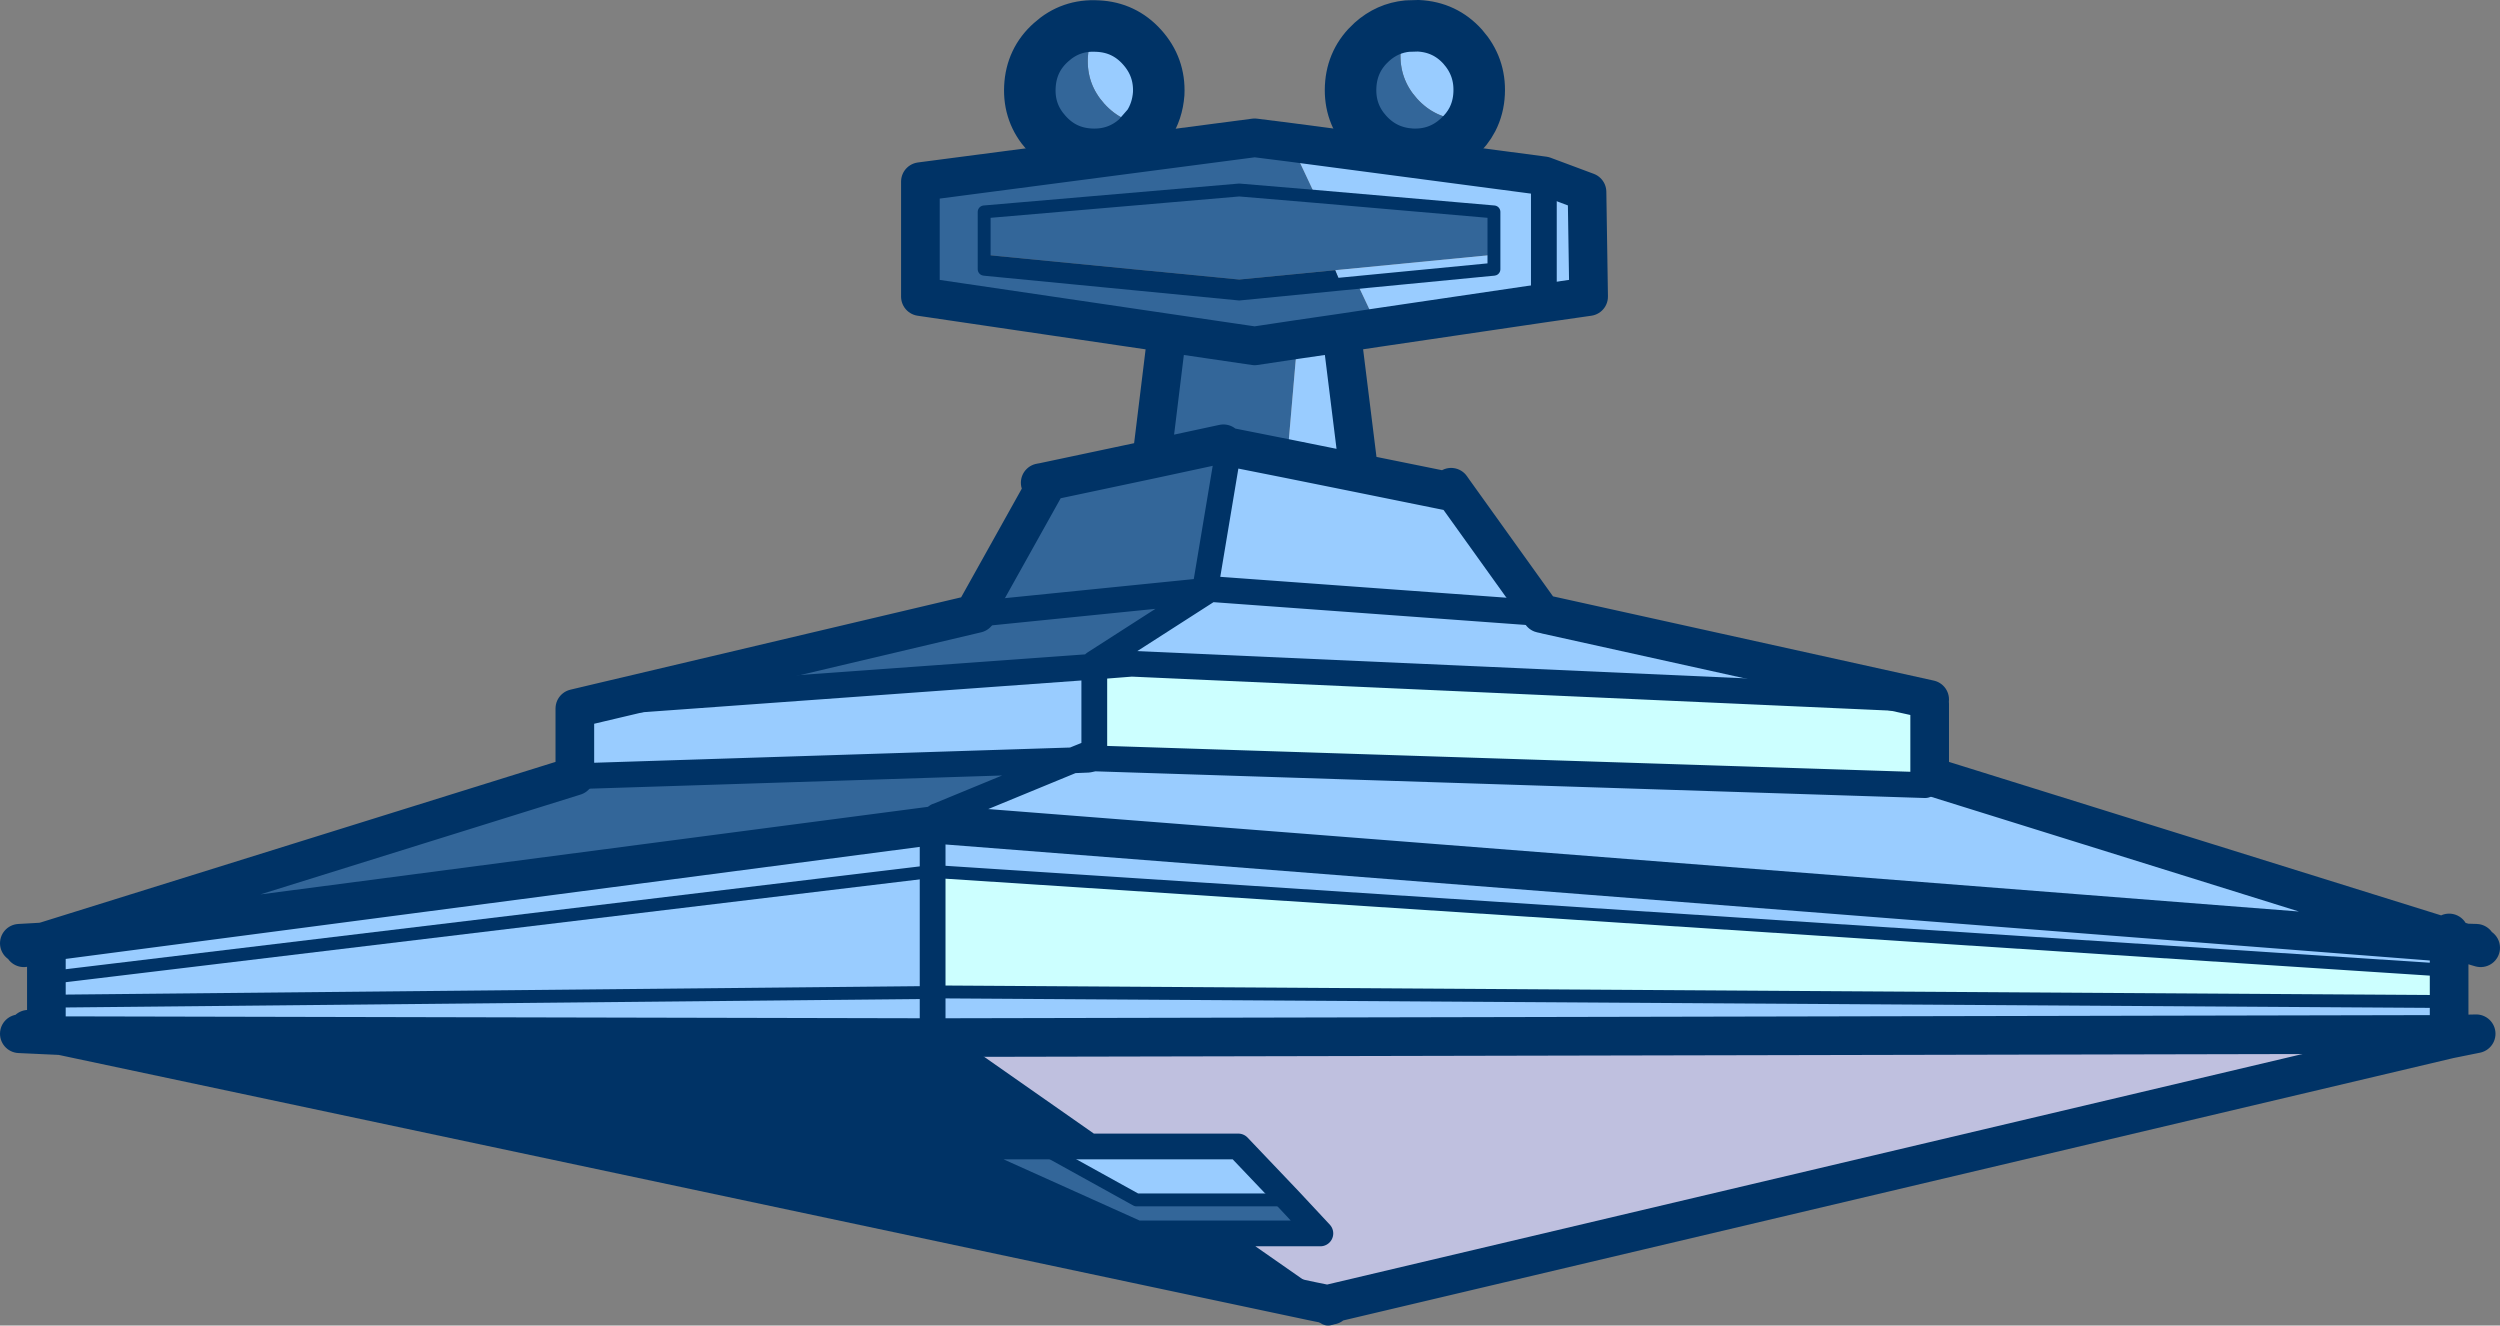 <?xml version="1.0" encoding="UTF-8" standalone="no"?>
<svg xmlns:xlink="http://www.w3.org/1999/xlink" height="205.8px" width="388.15px" xmlns="http://www.w3.org/2000/svg">
  <rect width="100%" height="100%" fill="#808080" stroke="none"/>
  <g transform="matrix(1.0, 0.0, 0.0, 1.0, 214.75, 135.25)">
    <path d="M13.85 -116.7 L12.15 -116.65 Q8.0 -116.9 5.25 -119.95 2.5 -123.0 2.7 -127.15 2.8 -129.4 3.75 -131.2 L5.45 -131.25 Q9.6 -131.05 12.35 -128.0 15.1 -124.9 14.9 -120.75 14.8 -118.55 13.85 -116.7 M-36.45 -115.85 Q-40.55 -116.1 -43.3 -119.15 -46.05 -122.2 -45.85 -126.3 -45.7 -129.05 -44.35 -131.2 L-44.3 -131.2 Q-40.2 -131.0 -37.45 -127.95 -34.65 -124.85 -34.85 -120.7 -35.05 -118.0 -36.45 -115.85" fill="#99ccff" fill-rule="evenodd" stroke="none"/>
    <path d="M3.75 -131.2 Q2.8 -129.4 2.7 -127.15 2.5 -123.0 5.25 -119.95 8.0 -116.9 12.15 -116.65 L13.85 -116.7 Q13.05 -115.15 11.6 -113.85 8.55 -111.1 4.4 -111.3 0.25 -111.55 -2.5 -114.6 -5.25 -117.65 -5.05 -121.8 -4.85 -125.95 -1.75 -128.75 0.65 -130.9 3.75 -131.2 M-44.35 -131.2 Q-45.7 -129.05 -45.85 -126.3 -46.05 -122.2 -43.3 -119.15 -40.55 -116.1 -36.45 -115.85 L-38.2 -113.85 Q-41.25 -111.1 -45.4 -111.3 -49.55 -111.5 -52.3 -114.6 -55.05 -117.65 -54.85 -121.75 -54.65 -125.95 -51.55 -128.7 -48.5 -131.45 -44.35 -131.2" fill="#336699" fill-rule="evenodd" stroke="none"/>
    <path d="M3.75 -131.2 Q0.65 -130.9 -1.75 -128.75 -4.85 -125.95 -5.05 -121.8 -5.25 -117.65 -2.5 -114.6 0.25 -111.55 4.4 -111.3 8.55 -111.1 11.6 -113.85 13.05 -115.15 13.85 -116.7 14.8 -118.55 14.9 -120.75 15.1 -124.9 12.35 -128.0 9.6 -131.05 5.45 -131.25 L3.75 -131.2 M-36.45 -115.85 Q-35.05 -118.0 -34.85 -120.7 -34.65 -124.85 -37.45 -127.95 -40.2 -131.0 -44.3 -131.2 L-44.35 -131.2 Q-48.5 -131.45 -51.55 -128.7 -54.65 -125.95 -54.85 -121.75 -55.05 -117.65 -52.3 -114.6 -49.55 -111.5 -45.4 -111.3 -41.25 -111.1 -38.2 -113.85 L-36.45 -115.85" fill="none" stroke="#003366" stroke-linecap="round" stroke-linejoin="round" stroke-width="8.0"/>
    <path d="M-3.75 -90.65 L-0.8 -84.4 -6.45 -83.55 -13.3 -82.55 -19.95 -81.55 -33.55 -83.55 -19.95 -81.55 -13.3 -82.55 -14.9 -64.05 -23.95 -65.85 -27.45 -44.9 -26.85 -43.8 -27.25 -43.55 -40.8 -34.85 -44.85 -32.25 -44.85 -31.75 -121.5 -26.2 -63.1 -40.0 -62.4 -40.0 -63.1 -40.7 -52.55 -59.6 -52.7 -60.4 -35.95 -63.95 -24.8 -66.35 -35.95 -63.95 -33.55 -83.55 -71.85 -89.2 -71.85 -107.05 -19.95 -113.85 -14.4 -113.15 -10.45 -104.75 17.2 -102.35 17.2 -95.7 -7.45 -93.3 -22.35 -91.85 -61.95 -95.7 -61.95 -93.45 -61.5 -93.4 -61.5 -93.05 -19.45 -89.2 -3.75 -90.65 M-14.6 51.05 L-9.75 56.25 -26.2 56.25 -38.25 56.25 -68.25 42.75 -53.3 42.75 -38.3 51.05 -14.6 51.05 M-10.45 -104.75 L-22.35 -105.75 -61.95 -102.35 -61.95 -95.7 -61.95 -102.35 -22.35 -105.75 -10.45 -104.75 M-125.5 -14.75 L-124.8 -14.75 -48.2 -17.2 -69.2 -8.55 -69.25 -8.55 -69.95 -7.05 -207.55 11.0 -207.6 10.85 -125.5 -14.75 M-62.4 -40.0 L-27.25 -43.55 -62.4 -40.0" fill="#336699" fill-rule="evenodd" stroke="none"/>
    <path d="M24.95 -107.95 L31.65 -105.45 31.9 -89.2 24.95 -88.2 -0.8 -84.4 -3.75 -90.65 17.3 -92.55 17.2 -93.45 17.2 -95.7 17.2 -93.45 -6.55 -91.15 -7.45 -93.3 17.2 -95.7 17.2 -102.35 -10.45 -104.75 -14.4 -113.15 24.95 -107.95 24.95 -88.2 24.95 -107.95 M10.55 -58.9 L10.9 -59.1 24.55 -40.05 -26.85 -43.8 24.55 -40.05 24.55 -40.0 24.5 -39.35 25.25 -39.3 25.4 -39.8 84.85 -26.65 -39.05 -32.2 -40.8 -34.85 -27.25 -43.55 -26.85 -43.8 -27.45 -44.9 -23.95 -65.85 -14.9 -64.05 -3.75 -61.8 -14.9 -64.05 -13.3 -82.55 -6.45 -83.55 -3.75 -61.8 10.55 -58.9 M84.85 -14.75 L165.5 10.4 165.45 11.1 165.2 15.4 -69.1 0.1 -68.65 -7.2 165.45 11.1 -68.65 -7.2 -68.7 -7.25 -69.05 -7.2 -69.25 -8.55 -69.2 -8.55 -48.2 -17.2 -124.8 -14.75 -125.5 -14.75 -125.5 -25.25 -121.5 -26.2 -44.85 -31.75 -44.85 -18.55 -48.2 -17.2 -44.85 -18.55 -44.85 -17.5 -45.8 -17.3 -48.2 -17.2 -45.8 -17.3 -44.85 -17.5 84.15 -13.35 84.85 -14.75 M165.5 10.4 L168.0 11.15 169.7 11.2 169.7 11.7 168.0 11.15 165.5 11.1 165.5 10.4 M165.5 20.25 L165.5 25.35 169.7 25.25 165.5 26.1 165.5 25.35 -69.7 25.85 -69.95 18.85 -69.95 18.75 -69.95 18.85 -70.5 18.85 -69.95 18.75 -70.5 18.85 -69.95 18.85 -69.95 25.85 -205.25 25.55 -207.55 25.1 -207.55 20.2 -207.55 16.6 -207.55 11.0 -69.95 -7.05 -69.95 0.0 -69.95 0.05 -70.1 0.05 -69.95 0.0 -70.1 0.05 -69.95 0.05 -69.95 18.75 165.5 20.25 M-45.55 42.75 L-22.5 42.75 -14.6 51.05 -38.3 51.05 -53.3 42.75 -45.55 42.75 M-70.1 0.05 L-207.55 16.6 -70.1 0.05 M-207.55 11.0 L-208.2 11.0 -207.6 10.85 -207.55 11.0 M-70.5 18.85 L-207.55 20.2 -70.5 18.85" fill="#99ccff" fill-rule="evenodd" stroke="none"/>
    <path d="M-7.45 -93.3 L-6.55 -91.15 -22.35 -89.6 -61.5 -93.4 -61.95 -93.45 -61.95 -95.7 -22.35 -91.85 -7.45 -93.3 M-69.7 25.85 L-45.55 42.75 -53.3 42.75 -68.25 42.75 -38.25 56.25 -26.2 56.25 -11.15 66.75 -205.25 25.55 -69.95 25.85 -69.7 25.85" fill="#003366" fill-rule="evenodd" stroke="none"/>
    <path d="M84.85 -26.65 L84.85 -25.95 84.85 -14.75 84.15 -13.35 -44.85 -17.5 -44.85 -18.55 -44.85 -31.75 -44.8 -31.75 -39.05 -32.2 84.85 -26.65 M165.5 15.4 L165.5 20.25 -69.95 18.75 -69.95 0.05 -69.5 0.05 -69.05 -7.2 -68.7 -7.25 -68.65 -7.2 -69.1 0.1 165.2 15.4 165.5 15.4 M-69.1 0.1 L-69.5 0.05 -69.1 0.1" fill="#ccffff" fill-rule="evenodd" stroke="none"/>
    <path d="M165.45 11.1 L165.5 11.1 165.5 15.4 165.2 15.4 165.45 11.1 M-69.95 -7.05 L-69.05 -7.2 -69.5 0.05 -69.95 0.05 -69.5 0.05 -69.95 0.05 -69.95 0.0 -69.95 -7.05 M-69.95 18.85 L-69.7 25.85 -69.95 25.85 -69.95 18.85" fill="#99ffff" fill-rule="evenodd" stroke="none"/>
    <path d="M165.5 26.1 L-8.4 67.2 -11.15 66.75 -26.2 56.25 -9.75 56.25 -14.6 51.05 -22.5 42.75 -45.55 42.75 -69.7 25.85 165.5 25.35 165.5 26.1" fill="#bfc0df" fill-rule="evenodd" stroke="none"/>
    <path d="M24.95 -107.95 L31.65 -105.45 31.9 -89.2 24.95 -88.2 -0.8 -84.4 -6.45 -83.55 -13.3 -82.55 -19.95 -81.55 -33.55 -83.55 -71.85 -89.2 -71.85 -107.05 -19.95 -113.85 -14.4 -113.15 24.95 -107.95 M10.55 -58.9 L-3.75 -61.8 -14.9 -64.05 -23.95 -65.85 M24.55 -40.05 L10.9 -59.1 10.55 -59.6 M25.25 -39.85 L25.4 -39.8 84.85 -26.65 M84.85 -25.95 L84.85 -14.75 165.5 10.4 165.5 9.6 M25.25 -39.85 L24.55 -40.0 24.55 -40.05 M165.5 10.4 L168.0 11.15 169.7 11.2 169.7 11.7 170.4 11.9 M165.45 11.1 L165.5 11.1 165.5 10.4 M169.7 11.7 L168.0 11.15 165.5 11.1 165.5 15.4 165.5 20.25 165.5 25.35 169.7 25.25 165.5 26.1 -8.4 67.2 -8.7 67.25 -11.15 66.75 -205.25 25.55 -211.75 25.25 M-8.05 67.4 L-8.7 67.25 M165.45 11.1 L-68.65 -7.2 M165.5 26.1 L165.5 25.35 -69.7 25.85 M-125.5 -14.75 L-125.5 -25.25 -121.5 -26.2 -63.1 -40.0 M-63.1 -40.7 L-52.55 -59.6 M-52.7 -60.4 L-53.25 -60.3 M-24.8 -66.35 L-35.95 -63.95 -52.7 -60.4 M-35.95 -63.95 L-33.55 -83.55 M-3.75 -61.8 L-6.45 -83.55 M-69.05 -7.2 L-68.7 -7.25 M-69.95 -7.05 L-69.05 -7.2 M-69.95 -7.05 L-207.55 11.0 -207.55 16.6 -207.55 20.2 -207.55 25.1 -205.25 25.55 -69.95 25.85 M-207.6 10.85 L-208.2 11.0 -207.55 11.0 M-207.6 10.85 L-125.5 -14.75 M-211.05 11.9 L-208.2 11.0 -211.75 11.2 M-210.35 24.55 L-207.55 25.1" fill="none" stroke="#003366" stroke-linecap="round" stroke-linejoin="round" stroke-width="6.0"/>
    <path d="M17.2 -95.7 L17.2 -93.45 -6.55 -91.15 -22.35 -89.6 -61.5 -93.4 -61.95 -93.45 -61.95 -95.7 -61.95 -102.35 -22.35 -105.75 -10.45 -104.75 17.2 -102.35 17.2 -95.7 M165.2 15.4 L165.5 15.4 M-69.1 0.1 L165.2 15.4 M-69.95 0.0 L-70.1 0.05 -69.95 0.05 -69.5 0.05 -69.1 0.1 M-207.55 16.6 L-70.1 0.05 M-69.95 18.75 L-70.5 18.85 -69.95 18.85 M-53.3 42.75 L-38.3 51.05 -14.6 51.05 M-207.55 20.2 L-70.5 18.85 M165.5 20.25 L-69.95 18.75" fill="none" stroke="#003366" stroke-linecap="round" stroke-linejoin="round" stroke-width="2.0"/>
    <path d="M24.95 -108.25 L24.95 -107.95 24.95 -88.2 24.95 -87.9 M-23.95 -65.85 L-27.45 -44.9 -26.85 -43.8 24.55 -40.05 25.25 -39.85 M24.5 -39.35 L25.25 -39.3 M-8.4 67.2 L-8.05 67.4 M-11.15 66.75 L-8.55 68.55 M-69.7 25.85 L-45.55 42.75 -22.5 42.75 -14.6 51.05 -9.75 56.25 -26.2 56.25 -11.15 66.75 M-121.5 -26.2 L-124.8 -26.2 M-124.8 -14.75 L-48.2 -17.2 -44.85 -18.55 -44.85 -31.75 -121.5 -26.2 M-39.05 -32.2 L-44.8 -31.75 -44.85 -31.75 -44.85 -32.25 -40.8 -34.85 -27.25 -43.55 -62.4 -40.0 M-69.25 -8.55 L-69.2 -8.55 -48.2 -17.2 -45.8 -17.3 -44.85 -17.5 -44.85 -18.55 M-68.7 -7.25 L-68.65 -7.2 M-27.25 -43.55 L-26.85 -43.8 M-39.05 -32.2 L84.85 -26.65 M-69.95 0.05 L-69.95 0.0 -69.95 -7.05 M-69.95 18.85 L-69.95 18.75 -69.95 0.05 M-69.7 25.85 L-69.95 25.85 -69.95 18.85 M-53.3 42.75 L-45.55 42.75 M-26.2 56.25 L-38.25 56.25 -68.25 42.75 -53.3 42.75 M-44.85 -17.5 L84.15 -13.35" fill="none" stroke="#003366" stroke-linecap="round" stroke-linejoin="round" stroke-width="4.0"/>
  </g>
</svg>

